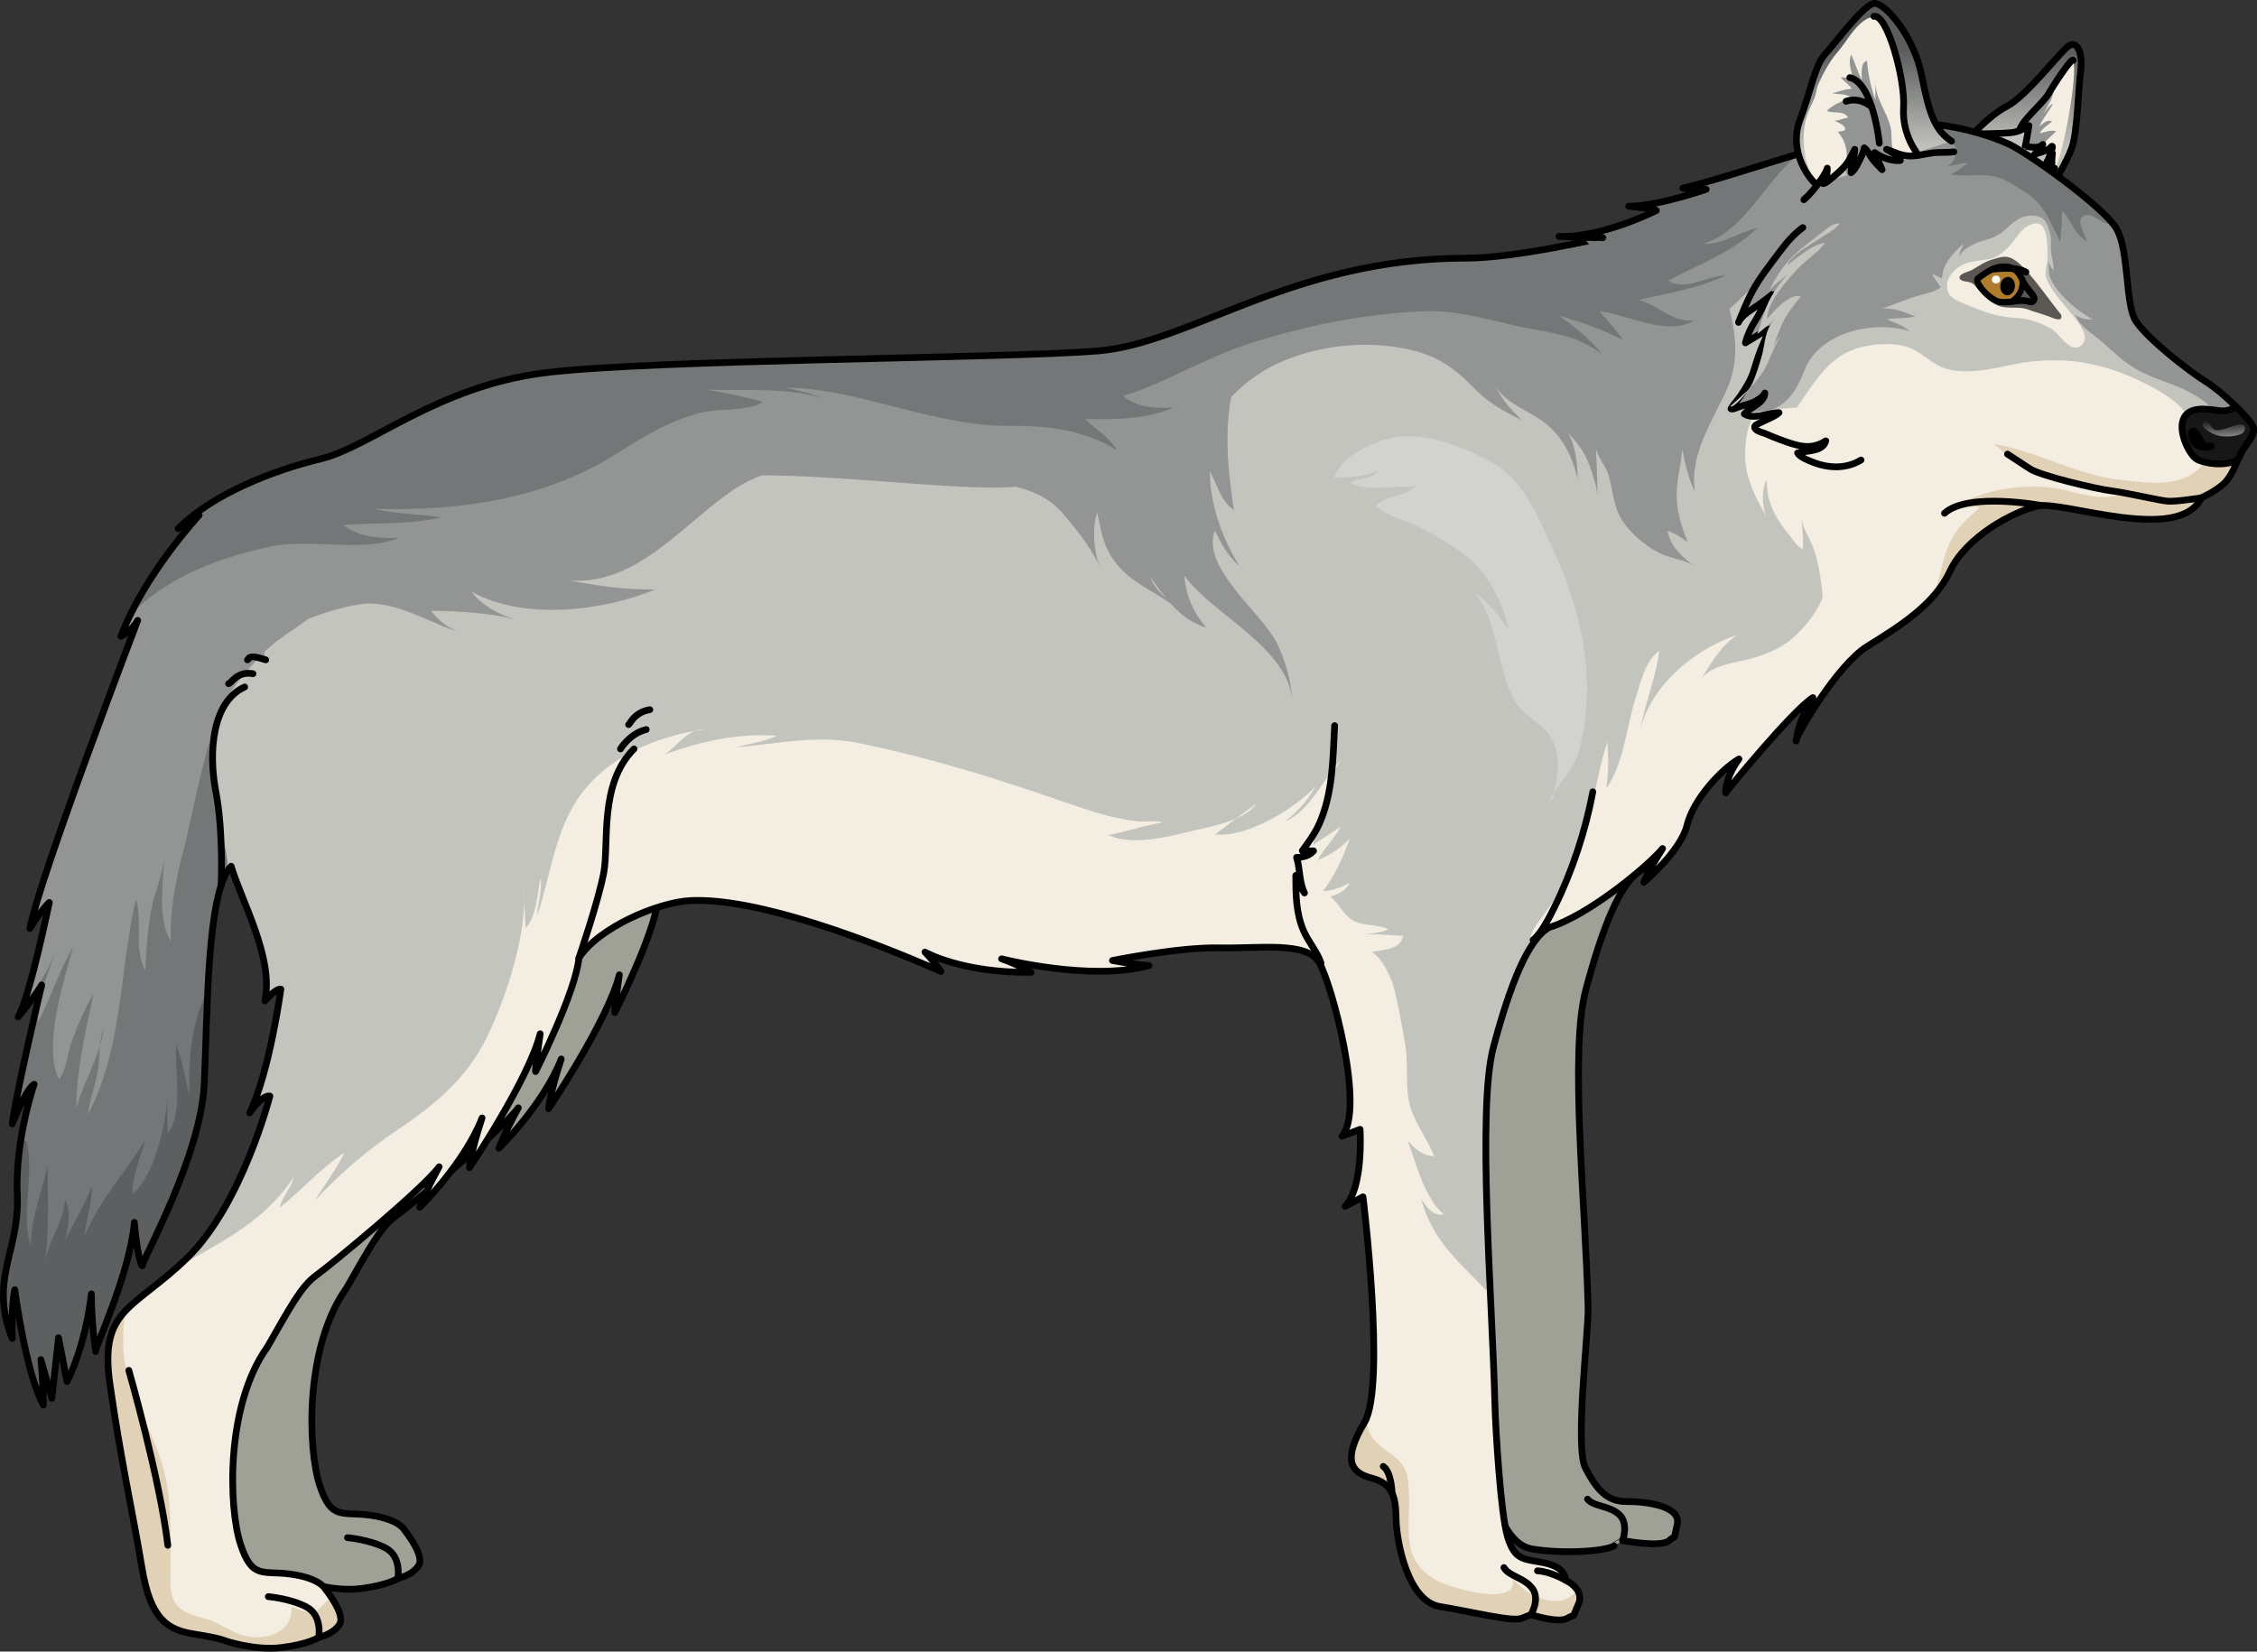 <?xml version="1.0" encoding="utf-8"?>
<!-- Generator: Adobe Illustrator 16.0.0, SVG Export Plug-In . SVG Version: 6.00 Build 0)  -->
<!DOCTYPE svg PUBLIC "-//W3C//DTD SVG 1.1//EN" "http://www.w3.org/Graphics/SVG/1.1/DTD/svg11.dtd">
<svg version="1.1" id="Layer_1" xmlns="http://www.w3.org/2000/svg" xmlns:xlink="http://www.w3.org/1999/xlink" x="0px" y="0px"
	 width="335.07px" height="245.21px" viewBox="0 0 335.07 245.21" enable-background="new 0 0 335.07 245.21" xml:space="preserve">
<rect x="0" y="0" width="335.07" height="245.21" fill="#333333" stroke="none"/>
<g>
	<g>
		<g>
			<path fill="#9FA197" d="M194.666,132.192c6,0.125,13-1,14.875,2.125s6.9,21.833,3.41,25.839c2.684-1.021,2.684-1.021,2.684-1.021
				s0.555,8.533-2.209,11.422c2.236-1.18,2.643-1.402,2.643-1.402s3.457,28.019,0.229,33.472c-3.229,5.452-2.17,7.434,0.998,8.265
				c3.166,0.832,3.635,2.689,3.691,6.126c0.055,3.286,1.719,12.179,6.49,12.96s10.872,0.327,12.145-0.465s1.272-0.792,1.272-0.792
				s5.717,1.084,6.887,0.016c1.168-1.068,0.541,0.438,1.211-2.372c0.672-2.811-4.689-3.45-7.574-3.433
				c-2.884,0.018-4.444-1.877-6.051-4.979c-1.607-3.103,0.484-20.322,0.398-23.793c-0.377-15.42-2.798-37.975-0.341-47.201
				c2.459-9.226,5.133-16.043,8.293-17.809c5.858-1.766,4.917-18.325,6.962-20.835"/>
			<path fill="none" stroke="#000000" stroke-linecap="round" stroke-linejoin="round" stroke-miterlimit="10" d="M194.666,132.192
				c6,0.125,13-1,14.875,2.125s6.9,21.833,3.41,25.839c2.684-1.021,2.684-1.021,2.684-1.021s0.555,8.533-2.209,11.422
				c2.236-1.18,2.643-1.402,2.643-1.402s3.457,28.019,0.229,33.472c-3.229,5.452-2.17,7.434,0.998,8.265
				c3.166,0.832,3.635,2.689,3.691,6.126c0.055,3.286,1.719,12.179,6.49,12.96s10.872,0.327,12.145-0.465s1.272-0.792,1.272-0.792
				s5.717,1.084,6.887,0.016c1.168-1.068,0.541,0.438,1.211-2.372c0.672-2.811-4.689-3.45-7.574-3.433
				c-2.884,0.018-4.444-1.877-6.051-4.979c-1.607-3.103,0.484-20.322,0.398-23.793c-0.377-15.42-2.798-37.975-0.341-47.201
				c2.459-9.226,5.133-16.043,8.293-17.809c5.858-1.766,4.917-18.325,6.962-20.835"/>
			<path fill="none" stroke="#000000" stroke-linecap="round" stroke-linejoin="round" stroke-miterlimit="10" d="M209.832,134.432
				c-0.527-1.621-1.896-3.174-2.594-4.813c-1.119-2.628-1.146-5.377-1.143-8.182"/>
			<path fill="none" stroke="#000000" stroke-linecap="round" stroke-linejoin="round" stroke-miterlimit="10" d="M241.33,131.016
				c1.221-1.001,2.396-3.306,3.193-4.922"/>
			<path fill="none" stroke="#000000" stroke-linecap="round" stroke-linejoin="round" stroke-miterlimit="10" d="M240.894,228.72
				c0,0,0.967-2.588-0.568-3.913s-3.68-1.089-4.646-2.23"/>
		</g>
		<g>
			<path fill="#9FA197" d="M46.07,119.854c1.5,5.125,6.375,13.625,5,20c1.75-2,2.375-1.75,2.375-1.75s-1.625,12.125-4.625,18.375
				c2-2.875,3-2.5,3-2.5s-4.125,16-12.125,23.875s-13.25,7.5-11.625,18.875s3.5,19.626,4.75,27.251s3.75,9.25,7.75,9.875
				s4.625,1,4.625,1s4.375,1.5,8.375,1s5.5-1.5,5.5-1.5s2.24-0.49,3.115-1.99s-2.15-5.219-2.15-5.219s-0.715-1.541-4.965-2.166
				s-5.875,0.875-7.625-4.5s-2.25-20.501,4-29.251c3.375-5.875,5-9,7.25-10.625s15.875-12.875,18.25-16.125
				c-2.125,3.875-2.875,6-2.875,6s6.625-6.5,9.25-13.25c-1.625,4.875-1.875,7.375-1.875,7.375s8.75-13,10.5-19.875
				c-1,6.875-0.625,5.5-0.625,5.5s5.875-11.625,6.375-16.75c2.875-4.5,11.685-8.273,16.56-8.523"/>
			<path fill="none" stroke="#000000" stroke-linecap="round" stroke-linejoin="round" stroke-miterlimit="10" d="M46.07,119.854
				c1.5,5.125,6.375,13.625,5,20c1.75-2,2.375-1.75,2.375-1.75s-1.625,12.125-4.625,18.375c2-2.875,3-2.5,3-2.5
				s-4.125,16-12.125,23.875s-13.25,7.5-11.625,18.875s3.5,19.626,4.75,27.251s3.75,9.25,7.75,9.875s4.625,1,4.625,1
				s4.375,1.5,8.375,1s5.5-1.5,5.5-1.5s2.24-0.49,3.115-1.99s-2.15-5.219-2.15-5.219s-0.715-1.541-4.965-2.166
				s-5.875,0.875-7.625-4.5s-2.25-20.501,4-29.251c3.375-5.875,5-9,7.25-10.625s15.875-12.875,18.25-16.125
				c-2.125,3.875-2.875,6-2.875,6s6.625-6.5,9.25-13.25c-1.625,4.875-1.875,7.375-1.875,7.375s8.75-13,10.5-19.875
				c-1,6.875-0.625,5.5-0.625,5.5s5.875-11.625,6.375-16.75c2.875-4.5,11.685-8.273,16.56-8.523"/>
			<path fill="none" stroke="#000000" stroke-linecap="round" stroke-linejoin="round" stroke-miterlimit="10" d="M97.695,133.479
				c0,0,2.889-8.389,3.692-12.678"/>
			<path fill="none" stroke="#000000" stroke-linecap="round" stroke-linejoin="round" stroke-miterlimit="10" d="M59.07,234.355
				c0,0,0.582-3.257-1.818-4.523s-5.667-1.533-5.667-1.533"/>
		</g>
		<g>
			<linearGradient id="SVGID_1_" gradientUnits="userSpaceOnUse" x1="300.656" y1="22.28" x2="300.656" y2="7.441">
				<stop  offset="0" style="stop-color:#C3C4BE"/>
				<stop  offset="1" style="stop-color:#5A5C5E"/>
			</linearGradient>
			<path fill="url(#SVGID_1_)" d="M292.339,20.532c0,0,2.789-3.304,5.619-4.762s7.633-7.763,9.049-8.878s2.232,1.2,1.889,3.603
				s-0.473,9.136-1.33,11.495s-2.701,4.976-2.488,5.447"/>
			<path fill="none" stroke="#000000" stroke-linecap="round" stroke-linejoin="round" stroke-miterlimit="10" d="M292.339,20.532
				c0,0,2.789-3.304,5.619-4.762s7.633-7.763,9.049-8.878s2.232,1.2,1.889,3.603s-0.473,9.136-1.33,11.495s-2.701,4.976-2.488,5.447
				"/>
			<path fill="#F3EDE2" d="M307.78,8.951c-0.176-0.47-2.832,3.516-3.689,5.018s-4.461,4.247-4.332,5.834s4.203,6.306,5.275,5.19
				S308.552,11.01,307.78,8.951z"/>
			<path fill="#939595" d="M305.245,19.464c-0.901-0.186-1.556,0.126-2.405,0.339c0.152-0.618,1.321-1.31,1.804-1.776
				c-0.714-0.379-1.338,0.327-1.846,0.718c0.443-1.224,1.477-2.189,1.975-3.391c-0.521,0.294-1.057,1.008-1.295,1.545
				c0.226-0.818,0.851-1.567,1.141-2.387c0.307-0.862,0.566-1.753,0.792-2.646c-0.534,0.806-1.03,1.597-1.319,2.104
				c-0.857,1.502-4.461,4.247-4.332,5.834c0.076,0.941,1.54,2.977,2.942,4.251c0.059-1.001,0.529-2.228,0.821-2.74
				C303.959,20.549,304.745,20.107,305.245,19.464z"/>
			<path fill="none" stroke="#000000" stroke-linecap="round" stroke-linejoin="round" stroke-miterlimit="10" d="M307.78,8.951
				c-0.176-0.47-2.832,3.516-3.689,5.018s-4.461,4.247-4.332,5.834s4.203,6.306,5.275,5.19"/>
			<path fill="#C3C4BE" d="M291.737,19.889c0.129,0,6.092-0.001,7.293-0.258c1.199-0.257,2.188-0.986,2.188-0.986
				s-0.51,3.13-0.563,3.05s1.891,0.596,2.621-0.262c-0.301,0.558-1.416,1.672-1.244,1.501s1.973-0.43,2.531-1.201
				c0.557-0.343-0.715,2.531-0.723,2.402s0.863-1.372,0.863-1.372s-0.441,3.259,0.588,4.675"/>
			<path fill="none" stroke="#000000" stroke-linecap="round" stroke-linejoin="round" stroke-miterlimit="10" d="M291.737,19.889
				c0.129,0,6.092-0.001,7.293-0.258c1.199-0.257,2.188-0.986,2.188-0.986s-0.51,3.13-0.563,3.05s1.891,0.596,2.621-0.262
				c-0.301,0.558-1.416,1.672-1.244,1.501s1.973-0.43,2.531-1.201c0.557-0.343-0.715,2.531-0.723,2.402s0.863-1.372,0.863-1.372
				s-0.441,3.259,0.588,4.675"/>
			<path fill="#C3C4BE" d="M326.827,73.899c0,0,2.434-1.097,3.59-2.374s1.582-2.921,2.313-4.32s2.313-2.739,1.705-3.956
				c-0.609-1.217-4.564-5.111-6.938-6.572c-2.375-1.461-8.719-6.362-10.443-9.063c-1.553-2.43-0.957-10.439-2.844-13.665
				s-13.084-11.197-15.945-12.536c-2.859-1.339-8.945-3.226-14.119-3.043c-5.172,0.183-28.232,8.276-34.318,9.554
				c2.252,0.426,3.469,0.183,3.469,0.183s-7.547,2.617-11.503,2.495c3.469,0.365,4.26,0.607,4.077,0.669s-7.912,4.017-14.424,3.834
				c4.564,0.183,6.512,0.183,6.512,0.183S225,38.329,217.635,38.329c-25.777,0-40.817,12.653-54.692,13.778s-66.25,1.25-82.125,3.25
				s-25.875,11-33.125,12.75s-16.125,5.25-21.25,10.375c3.125-2,3.125-2,3.125-2s-8.125,8.75-11.625,18
				c1.75-0.875,2.5-2.375,2.5-2.375s-14.625,38.25-16,45.75c1.75-2.875,2.875-3.875,2.875-3.875s-2.875,14-4.625,17
				c2.5-3,3.5-4.75,3.5-4.75s-3.75,15.75-4.375,20.625c2.25-5.625,3.25-5.875,3.25-5.875s-2.875,8.25-2.5,16.5
				s-4.25,12.5-0.75,21.25c-0.125-5.75,0.375-7.25,0.375-7.25s1.625,12.375,4.25,17.125c-0.125-4.875-0.375-6.75-0.375-6.75
				l1.625,5.75l1-9l1.25,6.5c0,0,2.625-4.75,3.625-13c0,4.875,0.75,9,0.625,8.5s5.125-11.625,5.75-19.125c0.5,5.75,1.25,7,1.25,6.25
				s8.625-16.125,9.125-26.75s0.375-28.75,4-32.375c1.5,5.125,6.375,13.625,5,20c1.75-2,2.375-1.75,2.375-1.75
				s-1.625,12.125-4.625,18.375c2-2.875,3-2.5,3-2.5s-4.125,16-12.125,23.875s-13.25,7.5-11.625,18.875s3.5,19.626,4.75,27.251
				s3.75,9.25,7.75,9.875s4.625,1,4.625,1s4.375,1.5,8.375,1s5.5-1.5,5.5-1.5s2.24-0.49,3.115-1.99s-2.15-5.219-2.15-5.219
				s-0.715-1.541-4.965-2.166s-5.875,0.875-7.625-4.5s-2.25-20.501,4-29.251c3.375-5.875,5-9,7.25-10.625
				s15.875-12.875,18.25-16.125c-2.125,3.875-2.875,6-2.875,6s6.625-6.5,9.25-13.25c-1.625,4.875-1.875,7.375-1.875,7.375
				s8.75-13,10.5-19.875c-1,6.875-0.625,5.5-0.625,5.5s5.875-11.625,6.375-16.75c2.875-4.5,11.685-8.273,16.56-8.523
				c10.004-0.468,26.94,6.023,37.19,10.523c-1.25-1.75-2.375-2.875-2.375-2.875s5.5,3.125,15.75,3c-2.125-1.25-4.375-2-4.375-2
				s13.25,3.375,21.875,1c-2.875-0.25-5.416-0.75-5.416-0.75s9.791-2,15.791-1.875s13-1,14.875,2.125s6.899,21.833,3.41,25.839
				c2.684-1.021,2.684-1.021,2.684-1.021s0.555,8.533-2.21,11.422c2.236-1.18,2.644-1.402,2.644-1.402s3.456,28.019,0.229,33.472
				c-3.229,5.452-2.171,7.434,0.997,8.265c3.167,0.832,3.635,2.689,3.691,6.126c0.056,3.286,1.72,12.179,6.491,12.96
				s10.751,2.301,12.146,1.751s1.395-0.55,1.395-0.55s4.085,1.367,5.427,0.527s0.453,0.528,1.619-2.115
				c0.609-1.378-0.281-2.697-1.887-3.499c-0.168-1.91-2.32-2.447-3.679-2.688c-2.84-0.503-3.955-0.473-4.976-3.813
				c-1.021-3.342-1.784-16.149-1.869-19.62c-0.377-15.42-2.687-43.785-0.229-53.012c2.458-9.226,5.132-16.043,8.293-17.809
				c5.856-1.766,14.782-9.204,16.827-11.714c-2.51,3.998-2.789,5.021-2.789,5.021s5.485-4.648,6.415-8.46s5.02-8.275,7.717-9.855
				c-2.139,2.883-2.045,5.299-1.953,5.021c0.094-0.278,9.949-12.271,12.924-14.131c-2.789,4.556-2.326,6.787-2.512,6.415
				s5.951-11.157,10.6-14.039s9.947-6.137,12.271-11.156s9.297-8.831,13.016-9.668S323.507,80.813,326.827,73.899z"/>
			<path fill="#939595" d="M181.243,62.301c-0.811-1.655,3.137-4.954,4.326-5.862c2.639-2.014,5.461-3.245,8.646-4.114
				c4.946-1.35,10.173-1.519,15.19-0.388c3.883,0.875,6.527,2.697,9.242,5.512c2.236,2.316,4.431,3.544,7.292,4.932
				c-1.7-1.621-2.93-3.008-3.954-5.104c1.252,2.264,4.225,3.446,6.341,4.79c3.31,2.104,5.021,5.322,5.889,9.035
				c-0.02-2.241-0.302-4.881-1.43-6.881c1.42,1.648,2.431,2.772,3.192,4.91c0.514,1.443,1.056,3.06,1.177,4.38
				c0-2.453-0.123-4.868-0.235-7.289c0.039,1.465,1.341,2.729,1.798,4.075c0.676,1.992,0.698,4.093,1.61,6.041
				c1.129,2.411,3.837,4.712,6.215,5.862c1.551,0.749,3.499,0.893,4.934,1.774c-1.725-1.197-3.601-2.985-3.895-5.185
				c0.949,0.322,2.24,1.104,2.979,1.749c-0.876-2.279-1.556-4.212-1.639-6.734c-0.081-2.479,0.664-4.734,0.824-7.123
				c0.439,2.26,0.896,4.275,1.896,6.395c-0.902-5.492,2.561-10.485,4.726-15.271c1.762-3.895,1.454-7.917,0.356-11.956
				c-0.317-1.165-0.537-2.714-1.461-3.466c-1.121-0.912-3.371-1.123-4.719-1.478c-2.55-0.671-5.197-0.98-7.834-0.975
				c-4.588,0.012-9.012,1.367-13.58,1.419c-4.979,0.056-9.949-0.354-14.93-0.354c-3.801,0-7.125,0.25-10.688,1.652
				c-3.233,1.273-6.618,2.199-9.827,3.521c-2.812,1.158-5.698,2.335-8.432,3.654c-3.21,1.55-7.04,1.921-6.718,6.474"/>
			<path fill="#939595" d="M39.348,97.496c-1.508-3.832,12.091-7.958,15.528-7.905c4.835,0.075,9.119,3.039,13.56,4.313
				c-1.827-0.523-3.395-1.813-4.442-3.213c3.972,0.005,8.889,0.336,12.731,1.32c-2.49-0.641-5.325-2.202-6.751-4.182
				c7.772,4.347,19.489,2.918,27.342-0.319c-4.713,0.077-8.539-0.54-13.025-1.365c10.272,1.056,17.599-8.925,24.962-13.657
				c6.807-4.374,13.441-3.006,20.819-4.948c0.715-6.903-51.611-3.388-58.831-1.685C61.054,68.258,49.46,71.869,40.525,77.12
				c-3.179,1.869-7.036,4.162-9.279,7.038c-3.327,4.265-2.499,6.791,1.119,10.244"/>
			<path fill="#939595" d="M186.005,50.83c-0.232,0.061-0.476-0.025-0.719,0.038c-3.805,8.595-3.492,15.732-2.109,24.85
				c-1.891-1.204-2.529-3.845-3.539-5.766c-0.08,4.792,1.842,10.051,4.364,14.083c-1.741-1.474-2.627-3.265-3.664-5.251
				c-2.065,5.546,7.091,12.272,9.243,16.729c1.293,2.677,2.127,5.708,2.275,8.627c-0.53-8.035-11.879-12.886-16.029-18.665
				c0.212,2.957,1.362,5.493,3.251,7.71c-3.942-1.193-6.009-4.39-8.29-7.464c0.561,1.714,2.282,2.957,3.453,4.23
				c-3.303-2.511-6.949-3.597-9.28-7.364c-1.334-2.155-1.575-4.249-2.078-6.511c-0.787,2.318-0.5,6.014,0.461,8.224
				c-1.178-2.711-3.401-5.51-5.29-7.773c-2.903-3.479-6.119-3.987-10.396-5.062c-3.226-0.811-8.443-2.296-8.326-6.458
				c0.152-5.403,8.959-6.924,12.856-7.746c9.571-2.018,18.933-1.761,28.478-4.398"/>
			<g>
				<path fill="#F3EDE2" d="M266.716,109.657c-0.075,0.18-0.11,0.296-0.094,0.328C266.676,110.093,266.677,109.977,266.716,109.657z
					"/>
				<path fill="#F3EDE2" d="M277.493,90.026c-0.647-3.196-3.559-4.734-4.527-7.678c-1.284,1.215-1.548,4.195-2.195,5.933
					c-0.884,2.37-2.309,4.235-4.084,5.955c-1.935,1.873-4.245,2.872-6.83,3.565c-2.42,0.649-5.725,0.903-7.274,2.998
					c1.367-2.25,2.938-4.997,5.357-6.553c-6.36,2.148-12.672,7.328-14.428,14.01c0.734-3.828,2.335-7.813,2.839-11.604
					c-2.085,1.298-2.835,4.876-3.538,7.038c-1.364,4.194-1.727,9.761-4.37,13.36c0.392-2.204,0.346-4.672,0.188-6.916
					c-1.723,5.33-2.274,11.115-4.402,16.51c-0.985,2.498-2.316,4.994-3.694,7.253c-0.863,1.416-3.195,4.014-3.302,5.234l0.335,1.004
					c0.777-1.138,1.585-1.977,2.427-2.447c5.856-1.766,14.782-9.204,16.827-11.714c-2.51,3.998-2.789,5.021-2.789,5.021
					s5.485-4.648,6.415-8.46s5.02-8.275,7.717-9.855c-2.139,2.883-2.045,5.299-1.953,5.021c0.094-0.278,9.949-12.271,12.924-14.131
					c-1.985,3.242-2.321,5.3-2.418,6.087c0.784-1.871,6.264-11.081,10.506-13.711c0.167-0.104,0.337-0.209,0.505-0.313
					C277.897,93.714,277.854,91.813,277.493,90.026z"/>
			</g>
			<g>
				<path fill="#F3EDE2" d="M77.759,131.703c0.002,0.69,0.027,1.372,0.058,2.053C77.827,133.052,77.815,132.361,77.759,131.703z"/>
				<path fill="#F3EDE2" d="M103.139,108.54c0.471-0.08,0.944-0.169,1.41-0.227C104.059,108.267,103.59,108.36,103.139,108.54z"/>
				<path fill="#F3EDE2" d="M186.474,119.348c-0.961,0.696-1.979,1.443-2.99,2.197C184.73,121.001,185.813,120.298,186.474,119.348z
					"/>
				<path fill="#F3EDE2" d="M213.753,238.517c4.771,0.781,10.751,2.301,12.146,1.751s1.395-0.55,1.395-0.55s4.085,1.367,5.427,0.527
					s0.453,0.528,1.619-2.115c0.609-1.378-0.281-2.697-1.887-3.499c-0.168-1.91-2.32-2.447-3.679-2.688
					c-2.84-0.503-3.955-0.473-4.976-3.813c-1.021-3.342-1.784-16.149-1.869-19.62c-0.111-4.565-0.393-10.268-0.669-16.27
					c-4.069-4.419-8.665-7.765-10.278-14.346c0.632,1.196,1.728,2.744,3.406,2.414c-2.834-2.218-4.253-7.73-5.393-10.999
					c0.805,1.117,2.386,2.374,3.918,2.364c-0.99-2.586-2.789-4.719-3.566-7.445c-0.759-2.668-0.271-5.782-0.654-8.586
					c-0.361-2.641-0.957-5.304-1.48-7.936c-0.422-2.119-1.863-5.409-3.567-6.373c1.487-0.307,4.423-0.309,4.626-2.389
					c-2.072-0.125-4.203-0.317-6.286-0.253c1.338-0.055,2.864-0.115,4.099-0.715c-1.455-0.827-3.711-0.44-5.219-1.31
					c-1.436-0.828-2.092-2.545-3.333-3.54c1.074-0.355,2.405-0.93,2.811-2.059c-1.072,0.635-2.654,1.25-3.911,1.206
					c1.934-2.628,2.791-4.607,3.967-7.814c-1.279,1.438-2.971,2.523-4.803,3.256c1.005-1.754,2.469-3.242,3.492-5.017
					c-1.387,0.949-2.744,1.823-4.137,2.712c0.396-2.043,1.431-4.298,1.903-6.532c0.443-2.097,0.976-4.369,2.271-6.137
					c-2.605,2.694-4.517,7.586-8.358,9.24c1.681-1.31,3.564-3.353,4.518-5.227c-3.063,3.361-10.195,7.617-14.922,7.143
					c0.988-0.758,2.053-1.56,3.121-2.354c-2.076,0.905-4.607,1.369-6.399,1.798c-3.814,0.913-8.906,2.275-12.578,0.65
					c2.698-0.447,5.427-1.521,8.12-1.859c-1.053-0.368-2.689-0.076-3.946-0.217c-2.645-0.296-5.467-1.077-7.983-1.932
					c-5.888-1.998-11.583-3.992-17.562-5.728c-5.208-1.512-10.509-2.896-15.833-3.963c-6.084-1.22-11.98,0.161-17.999,0.664
					c1.904-0.536,4.294-0.863,6.037-1.722c-5.679-0.41-11.318,0.824-16.566,2.734c1.302-0.908,2.714-2.775,4.367-3.432
					c-5.649,0.955-11.554,3.475-15.485,7.693c-5.254,5.638-5.589,12.863-7.925,19.754c0.106-1.824,0.831-4.004,0.498-5.658
					c-0.413,2.188-0.618,5.874-2.204,7.47c-0.05-1.355-0.145-2.693-0.207-4.043c-0.094,6.572-2.924,14.872-5.557,20.292
					c-2.901,5.97-7.769,10.04-13.168,13.658c-4.644,3.111-8.538,6.437-12.361,10.555c1.434-2.353,3.223-4.672,4.41-7.13
					c-3.53,2.321-6.334,5.582-9.638,8.171c0.332-1.497,1.756-2.996,2.151-4.648c-4.319,6.762-11.023,9.806-17.5,13.625
					c-6.974,6.211-11.337,6.702-9.836,17.204c1.625,11.375,3.5,19.626,4.75,27.251s3.75,9.25,7.75,9.875s4.625,1,4.625,1
					s4.375,1.5,8.375,1s5.5-1.5,5.5-1.5s2.24-0.49,3.115-1.99s-2.15-5.219-2.15-5.219s-0.715-1.541-4.965-2.166
					s-5.875,0.875-7.625-4.5s-2.25-20.501,4-29.251c3.375-5.875,5-9,7.25-10.625s15.875-12.875,18.25-16.125
					c-2.125,3.875-2.875,6-2.875,6s6.625-6.5,9.25-13.25c-1.625,4.875-1.875,7.375-1.875,7.375s8.75-13,10.5-19.875
					c-1,6.875-0.625,5.5-0.625,5.5s5.875-11.625,6.375-16.75c2.875-4.5,11.685-8.273,16.56-8.523
					c10.004-0.468,26.94,6.023,37.19,10.523c-1.25-1.75-2.375-2.875-2.375-2.875s5.5,3.125,15.75,3c-2.125-1.25-4.375-2-4.375-2
					s13.25,3.375,21.875,1c-2.875-0.25-5.416-0.75-5.416-0.75s9.791-2,15.791-1.875s13-1,14.875,2.125s6.899,21.833,3.41,25.839
					c2.684-1.021,2.684-1.021,2.684-1.021s0.555,8.533-2.21,11.422c2.236-1.18,2.644-1.402,2.644-1.402s3.456,28.019,0.229,33.472
					c-3.229,5.452-2.171,7.434,0.997,8.265c3.167,0.832,3.635,2.689,3.691,6.126C207.317,228.843,208.981,237.735,213.753,238.517z"
					/>
				<g>
					<path fill="#E1D2B7" d="M232.72,240.245c1.342-0.84,0.453,0.528,1.619-2.115c0.271-0.615,0.232-1.216-0.023-1.767
						c-0.726,0.133-1.109,0.813-2.028,1.147c-0.915,0.333-2.036,0.203-2.912-0.005c-1.685-0.398-3.739-1.784-4.819-3.198
						c1.053,4.605-9.486,1.286-11.128,0.416c-6.571-3.484-3.357-9.51-4.507-15.528c-0.641-3.354-4.278-3.588-5.622-6.557
						c-0.3-0.664-0.395-1.423-0.39-2.199c-0.104,0.27-0.213,0.52-0.336,0.727c-3.229,5.452-2.171,7.434,0.997,8.265
						c3.167,0.832,3.635,2.689,3.691,6.126c0.056,3.286,1.72,12.179,6.491,12.96s10.751,2.301,12.146,1.751s1.395-0.55,1.395-0.55
						S231.378,241.085,232.72,240.245z"/>
					<path fill="#E1D2B7" d="M204.156,200.289l-0.208,0.243c0.001,0.359-0.001,0.714-0.004,1.064
						C204.006,201.157,204.066,200.718,204.156,200.289z"/>
				</g>
				<path fill="#E1D2B7" d="M48.66,237.649c-0.954,0.676-1.042,1.541-2.435,1.658c-1.059,0.09-1.989-0.419-2.942-0.798
					c0.25,3.916-3.83,5.148-7.079,4.333c-1.551-0.389-3.043-1.461-4.513-2.093c-1.336-0.574-2.842-0.745-4.104-1.407
					c-2.777-1.456-2.25-4.09-2.251-6.839c-0.001-4.771,0.191-10.123-1.158-14.76c-1.21-4.159-3.372-8.06-4.735-12.17
					c-0.7-2.111-1.165-3.79-1.165-6.038c0-1.256-0.019-3.502,0.527-5.106c-2.311,2.38-3.336,5.117-2.488,11.053
					c1.625,11.375,3.5,19.626,4.75,27.251s3.75,9.25,7.75,9.875s4.625,1,4.625,1s4.375,1.5,8.375,1s5.5-1.5,5.5-1.5
					s2.24-0.49,3.115-1.99c0.515-0.882-0.319-2.527-1.093-3.736C49.112,237.419,48.884,237.49,48.66,237.649z"/>
			</g>
			<path fill="#F3EDE2" d="M296.287,69.532c-3.344-4.035-9.882-8.323-15.057-9.291c-1.345-0.251-2.845-0.065-4.111-0.512
				l-15.284,1.141c-2.539,0.217-2.905,5.635-2.737,7.534c0.267,3.019,1.605,5.633,3.082,8.181c-0.631-1.691-0.659-4.129,0.123-5.373
				c-0.096,2.053,0.516,4.027,1.557,5.781c0.516,0.87,1.124,1.683,1.773,2.458c0.349,0.415,1.486,2.079,2.014,2.03
				c0.119-1.529-0.137-3.15-0.167-4.688c0.031,1.571,1.254,3.161,1.753,4.633c0.793,2.341,1.181,4.805,1.361,7.264
				c0.178,2.417,0.219,4.551-0.372,6.921c-0.028,0.113-0.059,0.226-0.089,0.338c1.276-2.288,2.53-4.553,2.652-7.179
				c0.403,3.881,0.122,6.872-1.369,10.437c-0.654,1.565-1.271,3.342-1.613,5.16c2.131-3.219,4.979-6.907,7.419-8.42
				c4.648-2.882,9.947-6.137,12.271-11.156c1.945-4.202,7.144-7.55,10.968-9.022C299.115,73.346,297.598,71.114,296.287,69.532z"/>
			<path fill="#939595" d="M13.589,193.507c0.007,0.253,0.016,0.503,0.026,0.748c0.004,0.106,0.009,0.214,0.014,0.318
				c0.014,0.295,0.03,0.584,0.047,0.865c0.002,0.035,0.004,0.072,0.006,0.107c0.021,0.316,0.043,0.621,0.066,0.917
				c0.007,0.089,0.015,0.175,0.022,0.262c0.018,0.215,0.036,0.424,0.055,0.625c0.007,0.079,0.015,0.159,0.022,0.236
				c0.024,0.251,0.049,0.494,0.075,0.736c0.028,0.258,0.055,0.497,0.082,0.718c0.001,0.011,0.003,0.021,0.004,0.03
				c0.026,0.215,0.05,0.412,0.073,0.587c0.387-0.712,0.792-1.413,1.227-2.099c0.094-0.239,0.192-0.49,0.294-0.751
				c0.008-0.02,0.016-0.04,0.023-0.061c0.089-0.229,0.182-0.469,0.276-0.713c0.018-0.045,0.035-0.09,0.052-0.136
				c0.206-0.536,0.42-1.104,0.639-1.696c0.024-0.065,0.049-0.133,0.073-0.199c0.089-0.243,0.179-0.49,0.269-0.741
				c0.022-0.062,0.044-0.122,0.066-0.184c0.109-0.305,0.218-0.614,0.327-0.929c0.016-0.047,0.032-0.095,0.048-0.142
				c0.092-0.268,0.184-0.537,0.274-0.81c0.028-0.082,0.055-0.166,0.083-0.249c0.094-0.286,0.188-0.573,0.28-0.863
				c0.012-0.038,0.024-0.075,0.036-0.113c0.103-0.323,0.203-0.648,0.301-0.975c0.024-0.08,0.047-0.159,0.071-0.239
				c0.077-0.26,0.152-0.521,0.226-0.781c0.023-0.083,0.047-0.166,0.07-0.249c0.091-0.329,0.181-0.658,0.265-0.986
				c0.008-0.032,0.016-0.064,0.024-0.097c0.075-0.294,0.147-0.588,0.215-0.881c0.021-0.09,0.042-0.179,0.062-0.268
				c0.061-0.266,0.118-0.529,0.172-0.792c0.013-0.063,0.027-0.128,0.04-0.191c0.063-0.316,0.122-0.63,0.175-0.939
				c0.012-0.073,0.023-0.144,0.035-0.216c0.04-0.245,0.076-0.487,0.109-0.728c0.011-0.085,0.023-0.171,0.034-0.256
				c0.038-0.302,0.071-0.601,0.096-0.893c0.5,5.75,1.25,7,1.25,6.25s8.625-16.125,9.125-26.75c0.016-0.328,0.03-0.663,0.044-1.005
				c0.003-0.067,0.006-0.138,0.008-0.205c0.011-0.272,0.022-0.547,0.033-0.827c0.004-0.107,0.008-0.218,0.012-0.325
				c0.01-0.258,0.019-0.515,0.029-0.777c0.001-0.051,0.003-0.103,0.005-0.152c0.358-10.129,0.574-24.147,3.356-28.426
				c-0.018-0.854-0.078-1.712-0.24-2.579c-0.731-3.901-1.53-7.658-1.728-11.702c-0.191-3.901-0.241-7.811,1.712-11.132
				c1.404-2.388,3.543-4.794,5.487-6.842c2.599-2.736,6.537-4.357,8.818-7.144c-1.325-1.408-4.857-1.104-6.753-1.114
				c4.75-1.693,10.017-3.618,14.629-5.528c-2.259-0.549-4.668-0.392-7.037-0.536c2.696-3.3,11.069-4.197,15.172-5.094
				c5.948-1.3,11.924-2.807,17.982-3.504c7.484-0.862,17.028-2.57,24.401-0.472c-3.918-1.826-8.957-1.22-13.188-1.147
				c15.923-3.653,32.949-1.09,49.025-0.237c6.674,0.354,12.118,0.381,18.468-2.277c6.615-2.77,12.696-5.419,17.679-10.594
				c-3.328,1.387-6.723,2.89-10.17,3.66c2.834-2.99,7.715-4.598,11.271-6.628c2.936-1.677,5.857-3.849,8.976-5.138
				c5.667-2.345,12.747-2.712,18.774-2.775c10.611-0.111,19.742,2.183,29.969,3.724c6.564,0.989,12.779-0.9,17.98-4.923
				c2.078-1.607,3.854-3.38,5.655-5.194c-0.957,1.301-1.669,3.254-2.088,4.442c1.633-0.584,2.822-2.351,4.596-2.58
				c-1.811,1.059-3.057,4.337-3.467,6.216c1.072-0.476,1.893-1.235,3.064-1.438c-1.252,1.704-1.638,4.073-2.085,6.068
				c-0.487,2.183-1.486,4.075-3.114,5.606c1.042,0.198,3.848-0.989,4.38-1.931c-0.604,1.022-1.526,2.392-2.724,2.709
				c2.224-0.017,4.13-0.011,5.833-1.598c1.503-1.399,2.155-3.013,2.879-4.773c2.282-5.546,10.29-7.318,15.581-5.62
				c-1.025-0.902-2.29-1.243-3.417-1.796c1.282-0.217,3.043-0.054,4.203-0.432c-1.523-0.569-3.281-1.31-4.96-1.153
				c1.938-0.59,3.717-1.462,5.692-1.978c1.058-0.276,2.187-0.509,3.044-1.144c-0.354-0.73-0.945-1.253-1.256-1.987
				c0.546,0.08,0.958,0.519,1.448,0.618c0.064-0.861,0.262-1.605,0.733-2.352c0.65-1.03,1.487-1.916,2.394-2.719
				c-0.023,0.354-0.297,0.741-0.396,1.101c-0.078,0.288-0.136,0.581-0.159,0.875c0.236-0.971,1.525-1.691,2.35-2.057
				c1.164-0.516,2.535-0.681,3.603-1.402c1.255-0.849,2.329-2.334,3.871-2.639c0.815-0.161,1.696-0.182,2.438,0.25
				c0.704,0.409,0.956,1.339,1.162,2.075c0.176,0.628,0.229,1.222,0.179,1.86c-0.104,1.324,0.463,2.577,0.414,3.896
				c-0.088-0.196-0.283-0.363-0.407-0.548c-0.157-0.234-0.253-0.521-0.356-0.774c0.006,0.607-0.007,1.22,0.096,1.82
				c0.105,0.618,0.385,1.091,0.714,1.607c0.758,1.187,1.766,2.181,2.823,3.101c0.928,0.807,1.898,1.396,2.917,2.053
				c-0.962-0.013-1.784-0.188-2.59-0.709c0.679,1.723,2.524,2.767,3.869,3.914c1.71,1.459,3.197,2.995,5.17,4.135
				c2.397,1.386,5.129,2.01,7.591,3.244c0.99,0.496,1.925,1.064,2.774,1.75c0.882,0.711,1.323,1.44,2.467,1.635
				c0.965,0.164,2.015,0.148,3.019-0.019c-1.527-1.636-3.865-3.748-5.477-4.74c-2.375-1.461-8.719-6.362-10.443-9.063
				c-1.553-2.43-0.957-10.439-2.844-13.665s-13.084-11.197-15.945-12.536c-0.385-0.18-0.831-0.37-1.322-0.563
				c-2.993-1.005-6.009-1.925-9.122-2.304c-0.168-0.021-0.337-0.039-0.505-0.057c-0.421-0.043-0.844-0.077-1.27-0.099
				c-0.147-0.007-0.293-0.01-0.439-0.015c-0.485-0.015-0.971-0.023-1.461-0.006c-5.172,0.183-28.232,8.276-34.318,9.554
				c2.252,0.426,3.469,0.183,3.469,0.183s-7.547,2.617-11.503,2.495c3.469,0.365,4.26,0.607,4.077,0.669s-7.912,4.017-14.424,3.834
				c4.564,0.183,6.512,0.183,6.512,0.183S225,38.329,217.635,38.329c-25.777,0-40.817,12.653-54.692,13.778s-66.25,1.25-82.125,3.25
				s-25.875,11-33.125,12.75s-16.125,5.25-21.25,10.375c3.125-2,3.125-2,3.125-2s-8.125,8.75-11.625,18
				c1.75-0.875,2.5-2.375,2.5-2.375s-14.625,38.25-16,45.75c1.75-2.875,2.875-3.875,2.875-3.875s-2.875,14-4.625,17
				c2.5-3,3.5-4.75,3.5-4.75s-3.75,15.75-4.375,20.625c2.25-5.625,3.25-5.875,3.25-5.875s-2.875,8.25-2.5,16.5
				s-4.25,12.5-0.75,21.25c-0.125-5.75,0.375-7.25,0.375-7.25s1.625,12.375,4.25,17.125c-0.125-4.875-0.375-6.75-0.375-6.75
				l1.625,5.75l1-9l1.25,6.5c0,0,2.625-4.75,3.625-13c0,0.364,0.005,0.723,0.013,1.077
				C13.583,193.293,13.586,193.399,13.589,193.507z"/>
			<path fill="#747777" d="M313.189,33.199c0.42-0.066-3.001-3.372-3.282-3.607c-2.835-2.374-5.838-4.581-8.943-6.591
				c-0.871-0.563-1.756-1.146-2.699-1.588c-0.385-0.18-0.831-0.37-1.322-0.563c-2.993-1.005-6.009-1.925-9.122-2.304
				c-0.168-0.021-0.337-0.039-0.505-0.057c-0.217-0.022-0.436-0.034-0.654-0.051l0.766,1.225c0.021-0.441,1.332,0.698,1.666,0.973
				c0.807,0.663,1.277,0.784,1.296,1.841c0.015,0.878-0.458,1.834-1.281,2.188c1.019-0.045,2.011-0.481,3.078-0.464
				c-0.817,0.561-1.707,1.339-2.626,1.699c2.025,0.354,4.096-0.079,6.125,0.218c1.85,0.271,3.398,1.425,4.952,2.396
				c1.732,1.082,2.776,2.401,3.664,4.25c0.513,1.068,1.096,2.11,1.577,3.19c-0.014-1.005,0.225-2.013,0.224-3.031
				c-0.001-0.526-0.02-1.063,0.009-1.586c0.812,0.65,1.396,2.061,2.029,2.927c0.461,0.63,1.034,1.198,1.701,1.604
				c-0.243-0.895-1.662-3.021-0.621-3.755C310.452,31.246,312.022,33.383,313.189,33.199z"/>
			<path fill="#747777" d="M267.292,22.748c-7.16,2.202-14.427,4.538-17.465,5.176c2.252,0.426,3.469,0.183,3.469,0.183
				s-7.547,2.617-11.503,2.495c3.469,0.365,4.26,0.607,4.077,0.669s-7.912,4.017-14.424,3.834c4.564,0.183,6.512,0.183,6.512,0.183
				S225,38.329,217.635,38.329c-25.777,0-40.817,12.653-54.692,13.778s-66.25,1.25-82.125,3.25s-25.875,11-33.125,12.75
				s-16.125,5.25-21.25,10.375c3.125-2,3.125-2,3.125-2s-6.349,6.845-10.24,14.825c1.611-1.66,3.489-3.067,4.622-3.827
				c4.824-3.233,10.685-5.178,16.354-6.359c5.729-1.193,13.686,0.927,18.892-1.251c-3.248,0.028-5.732-0.072-8.228-1.907
				c4.876-0.411,9.706-0.015,14.534-1.157c-3.275-0.513-6.692-0.448-9.941-1.269c12.266,0.339,25.082-1.254,36.086-8.248
				c3.928-2.496,8.098-5.008,12.635-6.077c2.562-0.604,7.059-0.11,8.999-1.583c-2.733-0.676-5.698-1.392-8.614-1.779
				c5.943,0.202,12.355-0.389,17.61,1.323c-1.747-0.761-3.82-1.222-5.707-1.626c11.05,0.114,21.717,5.688,33.134,5.675
				c5.969-0.007,11.079,0.516,16.143,3.633c-1.162-1.952-3.18-3.108-4.772-4.648c4.796,0.071,8.683,0.116,13.138-1.667
				c-2.976,0.049-5.119,0.056-7.463-1.744c6.542-2.066,12.219-5.717,18.809-7.815c8.506-2.71,16.904-4.374,25.813-4.775
				c5.625-0.253,10.951,1.757,16.261,2.683c3.815,0.665,6.953,1.221,10.215,3.717c-1.521-1.995-4.314-4.341-6.43-5.739
				c3.253,0.885,6.618,2.133,9.506,3.575c-0.969-1.409-2.269-2.913-3.514-4.24c4.002,0.405,10.299,3.886,14.104,1.338
				c-3.25,0.43-5.356-2.294-8.271-3.001c3.806-0.904,8.755-1.623,12.97-3.663c-2.787,0.044-6.02,2.44-8.563,0.782
				c4.551-2.403,9.538-4.196,13.204-7.79c-2.783,0.658-5.114,2.452-8.121,2.363C259.143,34.397,262.091,26.524,267.292,22.748z"/>
			<g>
				<g>
					<path fill="#747777" d="M14.822,155.306c0.24-0.81,0.438-1.625,0.536-2.455C15.037,153.621,14.899,154.455,14.822,155.306z"/>
					<path fill="#747777" d="M33.707,127.74c-0.036-0.351-0.076-0.701-0.142-1.055c-0.586-3.128-1.201-6.171-1.529-9.336
						c-0.651-2.463-1.178-4.939-0.912-7.306c-1.596,5.388-2.554,10.991-3.955,16.445c-1.055,4.106-2.035,8.947-1.791,13.2
						c-2.147-3.146-1.041-9.174-1.014-12.835c-0.041,2.769-1.463,5.651-1.945,8.388c-0.506,2.871-0.708,5.892-0.865,8.776
						c-1.769-3.119-0.326-7.414-1.39-10.515c-2.496,10.931-1.864,21.775-7.09,31.984c0.194-2.323,1.228-4.548,1.52-6.901
						c0.131-1.059,0.128-2.184,0.228-3.281c-0.919,3.105-2.644,6.094-3.488,9.181c0.047-5.986,1.356-11.119,2.539-16.912
						c-1.373,2.281-2.392,4.748-3.296,7.268c-0.592,1.647-0.703,4.013-1.802,5.363c-2.521-4.772,0.767-14.681,2.088-19.623
						c-2.118,3.535-3.345,7.708-5.23,11.204c-0.486-3.475,1.973-7.801,2.714-11.203c-0.68,3.012-2.641,5.69-4.769,8.289
						c-0.313,0.907-0.612,1.643-0.885,2.11c2.5-3,3.5-4.75,3.5-4.75s-3.75,15.75-4.375,20.625c2.25-5.625,3.25-5.875,3.25-5.875
						s-2.875,8.25-2.5,16.5s-4.25,12.5-0.75,21.25c-0.125-5.75,0.375-7.25,0.375-7.25s1.625,12.375,4.25,17.125
						c-0.125-4.875-0.375-6.75-0.375-6.75l1.625,5.75l1-9l1.25,6.5c0,0,2.625-4.75,3.625-13c0,0.364,0.005,0.723,0.013,1.077
						c0.002,0.108,0.005,0.215,0.008,0.322c0.007,0.253,0.016,0.503,0.026,0.748c0.004,0.106,0.009,0.214,0.014,0.318
						c0.014,0.295,0.03,0.584,0.047,0.865c0.002,0.035,0.004,0.072,0.006,0.107c0.021,0.316,0.043,0.621,0.066,0.917
						c0.007,0.089,0.015,0.175,0.022,0.262c0.018,0.215,0.036,0.424,0.055,0.625c0.007,0.079,0.015,0.159,0.022,0.236
						c0.024,0.251,0.049,0.494,0.075,0.736c0.028,0.258,0.055,0.497,0.082,0.718c0.001,0.011,0.003,0.021,0.004,0.03
						c0.025,0.211,0.049,0.403,0.071,0.575c0.128-0.216,0.254-0.432,0.386-0.646c0.274-0.484,0.544-0.971,0.842-1.441
						c0.094-0.239,0.192-0.49,0.294-0.751c0.008-0.02,0.016-0.04,0.023-0.061c0.089-0.229,0.182-0.469,0.276-0.713
						c0.018-0.045,0.035-0.09,0.052-0.136c0.206-0.536,0.42-1.104,0.639-1.696c0.024-0.065,0.049-0.133,0.073-0.199
						c0.089-0.243,0.179-0.49,0.269-0.741c0.022-0.062,0.044-0.122,0.066-0.184c0.109-0.305,0.218-0.614,0.327-0.929
						c0.016-0.047,0.032-0.095,0.048-0.142c0.092-0.268,0.184-0.537,0.274-0.81c0.028-0.082,0.055-0.166,0.083-0.249
						c0.094-0.286,0.188-0.573,0.28-0.863c0.012-0.038,0.024-0.075,0.036-0.113c0.103-0.323,0.203-0.648,0.301-0.975
						c0.024-0.08,0.047-0.159,0.071-0.239c0.077-0.26,0.152-0.521,0.226-0.781c0.023-0.083,0.047-0.166,0.07-0.249
						c0.091-0.329,0.181-0.658,0.265-0.986c0.008-0.032,0.016-0.064,0.024-0.097c0.075-0.294,0.147-0.588,0.215-0.881
						c0.021-0.09,0.042-0.179,0.062-0.268c0.061-0.266,0.118-0.529,0.172-0.792c0.013-0.063,0.027-0.128,0.04-0.191
						c0.063-0.316,0.122-0.63,0.175-0.939c0.012-0.073,0.023-0.144,0.035-0.216c0.04-0.245,0.076-0.487,0.109-0.728
						c0.011-0.085,0.023-0.171,0.034-0.256c0.038-0.302,0.071-0.601,0.096-0.893c0.5,5.75,1.25,7,1.25,6.25
						s8.625-16.125,9.125-26.75c0.016-0.328,0.03-0.663,0.044-1.005c0.003-0.067,0.006-0.138,0.008-0.205
						c0.011-0.272,0.022-0.547,0.033-0.827c0.004-0.107,0.008-0.218,0.012-0.325c0.01-0.258,0.019-0.515,0.029-0.777
						c0.001-0.051,0.003-0.103,0.005-0.152c0.351-9.904,0.565-23.522,3.176-28.121C33.654,128.956,33.682,128.347,33.707,127.74z"/>
					<path fill="#5C6060" d="M28.126,162.596c-0.653-2.455-1.068-5.159-1.965-7.512c-0.264,3.916,1.116,9.935-1.251,13.202
						c-0.15-1.87-0.048-4.654-0.051-6.047c-0.051,4.208-1.902,12.383-5.219,15.06c0.021-2.998,1.196-5.366,1.982-8.164
						c-2.903,4.941-6.836,8.871-9.048,14.38c0.125-2.498,1.215-4.829,1.024-7.381c-0.949,2.774-2.931,5.823-4.028,8.236
						c0.574-1.753,1.055-4.734,0.074-6.285c-0.205,3.498-2.694,6.45-3.066,9.866c0.801-4.801,0.478-9.878,0.512-14.784
						c-0.933,3.857-2.533,7.828-2.496,11.854c-1.664-4.784,0.703-10.943-0.746-15.697c-0.288,0.131-0.576,0.355-0.86,0.637
						c-0.334,2.337-0.538,4.929-0.42,7.522c0.375,8.25-4.25,12.5-0.75,21.25c-0.125-5.75,0.375-7.25,0.375-7.25
						s1.625,12.375,4.25,17.125c-0.125-4.875-0.375-6.75-0.375-6.75l1.625,5.75l1-9l1.25,6.5c0,0,2.625-4.75,3.625-13
						c0,0.364,0.005,0.723,0.013,1.077c0.002,0.108,0.005,0.215,0.008,0.322c0.007,0.253,0.016,0.503,0.026,0.748
						c0.004,0.106,0.009,0.214,0.014,0.318c0.014,0.295,0.03,0.584,0.047,0.865c0.002,0.035,0.004,0.072,0.006,0.107
						c0.021,0.316,0.043,0.621,0.066,0.917c0.007,0.089,0.015,0.175,0.022,0.262c0.018,0.215,0.036,0.424,0.055,0.625
						c0.007,0.079,0.015,0.159,0.022,0.236c0.024,0.251,0.049,0.494,0.075,0.736c0.028,0.258,0.055,0.497,0.082,0.718
						c0.001,0.011,0.003,0.021,0.004,0.03c0.025,0.211,0.049,0.403,0.071,0.575c0.128-0.216,0.254-0.432,0.386-0.646
						c0.274-0.484,0.544-0.971,0.842-1.441c0.094-0.239,0.192-0.49,0.294-0.751c0.008-0.02,0.016-0.04,0.023-0.061
						c0.089-0.229,0.182-0.469,0.276-0.713c0.018-0.045,0.035-0.09,0.052-0.136c0.206-0.536,0.42-1.104,0.639-1.696
						c0.024-0.065,0.049-0.133,0.073-0.199c0.089-0.243,0.179-0.49,0.269-0.741c0.022-0.062,0.044-0.122,0.066-0.184
						c0.109-0.305,0.218-0.614,0.327-0.929c0.016-0.047,0.032-0.095,0.048-0.142c0.092-0.268,0.184-0.537,0.274-0.81
						c0.028-0.082,0.055-0.166,0.083-0.249c0.094-0.286,0.188-0.573,0.28-0.863c0.012-0.038,0.024-0.075,0.036-0.113
						c0.103-0.323,0.203-0.648,0.301-0.975c0.024-0.08,0.047-0.159,0.071-0.239c0.077-0.26,0.152-0.521,0.226-0.781
						c0.023-0.083,0.047-0.166,0.07-0.249c0.091-0.329,0.181-0.658,0.265-0.986c0.008-0.032,0.016-0.064,0.024-0.097
						c0.075-0.294,0.147-0.588,0.215-0.881c0.021-0.09,0.042-0.179,0.062-0.268c0.061-0.266,0.118-0.529,0.172-0.792
						c0.013-0.063,0.027-0.128,0.04-0.191c0.063-0.316,0.122-0.63,0.175-0.939c0.012-0.073,0.023-0.144,0.035-0.216
						c0.04-0.245,0.076-0.487,0.109-0.728c0.011-0.085,0.023-0.171,0.034-0.256c0.038-0.302,0.071-0.601,0.096-0.893
						c0.5,5.75,1.25,7,1.25,6.25s8.625-16.125,9.125-26.75c0.016-0.328,0.03-0.663,0.044-1.005c0.003-0.067,0.006-0.138,0.008-0.205
						c0.011-0.272,0.022-0.547,0.033-0.827c0.004-0.107,0.008-0.218,0.012-0.325c0.01-0.258,0.019-0.515,0.029-0.777
						c0.001-0.051,0.003-0.103,0.005-0.152c0.117-3.299,0.22-7.008,0.4-10.66C28.358,151.844,27.985,157.111,28.126,162.596z"/>
				</g>
			</g>
			<path fill="#F3EDE2" d="M307.339,46.351c-1.236-1.493-2.764-3.153-3.52-4.963c-0.344-0.822,0.076-1.998,0.133-2.884
				c0.066-1.048,0.043-2.104-0.125-3.142c-0.104-0.646-0.282-1.675-0.928-2.035c-0.982-0.548-2.479,0.471-3.043,1.236
				c-1.123,1.526-2.558,3.529-4.561,3.906c-1.065,0.2-2.135,0.256-3.189,0.558c-1.636,0.468-3.376,2.065-3.005,3.958
				c0.305,1.553,2.465,2.058,3.696,2.582c2.479,1.056,4.059,1.495,6.795,1.658c1.729,0.104,3.361,0.745,4.877,1.548
				c1.295,0.687,2.738,3.698,4.361,2.625C310.706,50.159,308.194,47.384,307.339,46.351z"/>
			<path fill="#F3EDE2" d="M334.515,64.216c-1.064-0.301-2.115-0.612-2.885-1.194l-6.5-0.334c-0.861-2.993-5.539-5.256-8.16-6.463
				c-3.334-1.534-7.092-2.574-10.672-2.703c-2.809-0.101-5.143,0.099-7.834,0.671c-2.885,0.613-6.186,1.346-9.166,0.662
				c-2.547-0.583-4.119-2.914-6.676-3.5c-2.674-0.612-6.416-0.184-8.824,1.167c-2.967,1.662-4.82,4.794-6.705,7.491
				c-1.469,2.105-2.471,3.626-5.107,3.704c0.4,1.845,3.723,3.602,6.588,4.127c-0.156,0.042-0.303,0.087-0.434,0.133
				c3.873,2.012,8.828,1.9,12.941,1.037c-1.236,0.556-2.908,1.546-3.938,2.303c1.305,0.195,2.979-0.687,4.006-1.402
				c-2.031,3.015-2.193,5.767-3.025,9.053c0.451-1.441,1.648-2.866,2.303-4.099c0.266,3.228-0.408,6.476,0.908,9.486
				c1.217,2.786,2.168,4.991-0.205,7.542c-1.268,1.363-2.395,2.449-3.303,3.674c4.496-2.791,9.441-5.978,11.666-10.78
				c2.324-5.02,9.297-8.831,13.016-9.668s20.998,5.691,24.318-1.223c0,0,2.434-1.097,3.59-2.374s1.582-2.921,2.313-4.32
				C333.271,66.167,334.278,65.162,334.515,64.216z"/>
			<g>
				<path fill="#E1D2B7" d="M329.351,66.551c-1.252,0.45-1.837,2.042-2.898,3.045c-0.92,0.868-2.004,1.375-3.193,1.703
					c-2.74,0.755-5.506,0.234-8.251-0.033c-6.562-0.64-12.362-4.228-18.923-5.334c2.773,2.718,5.854,3.953,9.387,5.14
					c2.907,0.977,6.625,1.788,9.672,2.162c-3.522,1.541-7.604-0.617-11.196-0.903c-4.786-0.382-9.987,0.524-14.079,3.11
					c1.236-0.59,2.666-0.409,4.025-0.04c-1.932,1.725-3.414,2.844-4.55,5.435c-0.938,2.142-1.386,5.097-2.313,7.652
					c0.987-1.123,1.835-2.345,2.462-3.697c2.324-5.02,9.297-8.831,13.016-9.668s20.998,5.691,24.318-1.223
					c0,0,2.434-1.097,3.59-2.374s1.582-2.921,2.313-4.32c0.113-0.219,0.25-0.435,0.395-0.65
					C331.648,66.282,330.237,66.232,329.351,66.551z"/>
				<path fill="#E1D2B7" d="M289.868,75.44c-0.271,0.13-0.536,0.283-0.785,0.494C289.335,75.756,289.606,75.605,289.868,75.44z"/>
			</g>
			<path fill="#5B5753" d="M290.907,41.18c0.014-0.576,1.457-0.873,1.844-1.096c1.027-0.591,1.879-1.241,3.053-1.569
				c1.037-0.289,1.91-0.657,2.912-0.129c0.848,0.448,1.57,1.207,2.207,1.912c1.648,1.827,3.041,3.863,4.559,5.793
				c0.141,0.18,0.496,0.535,0.539,0.763c0.215,1.111-1.508,0.259-1.891,0.114c-0.988-0.374-2.021-0.618-3.008-1.002
				c-1.293-0.503-2.771-0.112-4.102-0.45c-1.098-0.278-2.352-1.434-3.119-2.274c-0.385-0.423-0.703-0.963-1.213-1.243
				c-0.441-0.242-1.521-0.119-1.748-0.653C290.917,41.288,290.905,41.232,290.907,41.18z"/>
			<path fill="none" stroke="#000000" stroke-linecap="round" stroke-linejoin="round" stroke-miterlimit="10" d="M326.827,73.899
				c0,0,2.434-1.097,3.59-2.374s1.582-2.921,2.313-4.32s2.313-2.739,1.705-3.956c-0.609-1.217-4.564-5.111-6.938-6.572
				c-2.375-1.461-8.719-6.362-10.443-9.063c-1.553-2.43-0.957-10.439-2.844-13.665s-13.084-11.197-15.945-12.536
				c-2.859-1.339-8.945-3.226-14.119-3.043c-5.172,0.183-28.232,8.276-34.318,9.554c2.252,0.426,3.469,0.183,3.469,0.183
				s-7.547,2.617-11.503,2.495c3.469,0.365,4.26,0.607,4.077,0.669s-7.912,4.017-14.424,3.834c4.564,0.183,6.512,0.183,6.512,0.183
				S225,38.329,217.635,38.329c-25.777,0-40.817,12.653-54.692,13.778s-66.25,1.25-82.125,3.25s-25.875,11-33.125,12.75
				s-16.125,5.25-21.25,10.375c3.125-2,3.125-2,3.125-2s-8.125,8.75-11.625,18c1.75-0.875,2.5-2.375,2.5-2.375
				s-14.625,38.25-16,45.75c1.75-2.875,2.875-3.875,2.875-3.875s-2.875,14-4.625,17c2.5-3,3.5-4.75,3.5-4.75
				s-3.75,15.75-4.375,20.625c2.25-5.625,3.25-5.875,3.25-5.875s-2.875,8.25-2.5,16.5s-4.25,12.5-0.75,21.25
				c-0.125-5.75,0.375-7.25,0.375-7.25s1.625,12.375,4.25,17.125c-0.125-4.875-0.375-6.75-0.375-6.75l1.625,5.75l1-9l1.25,6.5
				c0,0,2.625-4.75,3.625-13c0,4.875,0.75,9,0.625,8.5s5.125-11.625,5.75-19.125c0.5,5.75,1.25,7,1.25,6.25
				s8.625-16.125,9.125-26.75s0.375-28.75,4-32.375c1.5,5.125,6.375,13.625,5,20c1.75-2,2.375-1.75,2.375-1.75
				s-1.625,12.125-4.625,18.375c2-2.875,3-2.5,3-2.5s-4.125,16-12.125,23.875s-13.25,7.5-11.625,18.875s3.5,19.626,4.75,27.251
				s3.75,9.25,7.75,9.875s4.625,1,4.625,1s4.375,1.5,8.375,1s5.5-1.5,5.5-1.5s2.24-0.49,3.115-1.99s-2.15-5.219-2.15-5.219
				s-0.715-1.541-4.965-2.166s-5.875,0.875-7.625-4.5s-2.25-20.501,4-29.251c3.375-5.875,5-9,7.25-10.625
				s15.875-12.875,18.25-16.125c-2.125,3.875-2.875,6-2.875,6s6.625-6.5,9.25-13.25c-1.625,4.875-1.875,7.375-1.875,7.375
				s8.75-13,10.5-19.875c-1,6.875-0.625,5.5-0.625,5.5s5.875-11.625,6.375-16.75c2.875-4.5,11.685-8.273,16.56-8.523
				c10.004-0.468,26.94,6.023,37.19,10.523c-1.25-1.75-2.375-2.875-2.375-2.875s5.5,3.125,15.75,3c-2.125-1.25-4.375-2-4.375-2
				s13.25,3.375,21.875,1c-2.875-0.25-5.416-0.75-5.416-0.75s9.791-2,15.791-1.875s13-1,14.875,2.125s6.899,21.833,3.41,25.839
				c2.684-1.021,2.684-1.021,2.684-1.021s0.555,8.533-2.21,11.422c2.236-1.18,2.644-1.402,2.644-1.402s3.456,28.019,0.229,33.472
				c-3.229,5.452-2.171,7.434,0.997,8.265c3.167,0.832,3.635,2.689,3.691,6.126c0.056,3.286,1.72,12.179,6.491,12.96
				s10.751,2.301,12.146,1.751s1.395-0.55,1.395-0.55s4.085,1.367,5.427,0.527s0.453,0.528,1.619-2.115
				c0.609-1.378-0.281-2.697-1.887-3.499c-0.168-1.91-2.32-2.447-3.679-2.688c-2.84-0.503-3.955-0.473-4.976-3.813
				c-1.021-3.342-1.784-16.149-1.869-19.62c-0.377-15.42-2.687-43.785-0.229-53.012c2.458-9.226,5.132-16.043,8.293-17.809
				c5.856-1.766,14.782-9.204,16.827-11.714c-2.51,3.998-2.789,5.021-2.789,5.021s5.485-4.648,6.415-8.46s5.02-8.275,7.717-9.855
				c-2.139,2.883-2.045,5.299-1.953,5.021c0.094-0.278,9.949-12.271,12.924-14.131c-2.789,4.556-2.326,6.787-2.512,6.415
				s5.951-11.157,10.6-14.039s9.947-6.137,12.271-11.156s9.297-8.831,13.016-9.668S323.507,80.813,326.827,73.899z"/>
			<path fill="none" stroke="#000000" stroke-linecap="round" stroke-linejoin="round" stroke-miterlimit="10" d="M85.942,142.232
				c0,0,2.889-8.389,3.692-12.678c0.805-4.289-0.736-13.2,4.49-18.359"/>
			<path fill="none" stroke="#000000" stroke-linecap="round" stroke-linejoin="round" stroke-miterlimit="10" d="M92.115,111.195
				c0,0,1.34-2.277,3.82-2.881"/>
			<path fill="none" stroke="#000000" stroke-linecap="round" stroke-linejoin="round" stroke-miterlimit="10" d="M93.321,107.577
				c0.201-0.067,0.804-1.811,3.149-2.212"/>
			<path fill="none" stroke="#000000" stroke-linecap="round" stroke-linejoin="round" stroke-miterlimit="10" d="M32.833,131.42
				c0,0,0.364-7.861-0.787-13.868s-0.493-13.413,4.279-15.553"/>
			<path fill="none" stroke="#000000" stroke-linecap="round" stroke-linejoin="round" stroke-miterlimit="10" d="M33.939,101.505
				c0.493-0.164,1.316-1.892,3.62-1.48"/>
			<path fill="none" stroke="#000000" stroke-linecap="round" stroke-linejoin="round" stroke-miterlimit="10" d="M36.736,97.967
				c0.247,0-0.164-0.987,2.716,0"/>
			<linearGradient id="SVGID_2_" gradientUnits="userSpaceOnUse" x1="278.208" y1="22.28" x2="278.208" y2="7.441">
				<stop  offset="0" style="stop-color:#C3C4BE"/>
				<stop  offset="1" style="stop-color:#5A5C5E"/>
			</linearGradient>
			<path fill="url(#SVGID_2_)" d="M269.776,27.438c-0.9-0.472-4.373-4.76-2.572-9.607s2.23-8.151,3.773-9.823
				c1.545-1.672,5.746-7.42,7.291-7.506s5.877,4.805,7.035,10.767s2.061,8.106,4.418,9.693"/>
			<path fill="#F3EDE2" d="M282.831,18.66c-0.271-1.172-0.164-2.549-0.164-3.764c0-1.686-0.256-3.358-0.758-4.957
				c-0.439-1.402-0.846-2.813-1.271-4.224c-0.264-0.874-0.693-1.824-1.34-2.482c-0.861-0.875-1.668-0.829-2.611-0.137
				c-1.633,1.203-2.525,3.033-3.809,4.539c-1.225,1.435-2.174,3.147-2.934,4.868c-0.313,0.707-0.303,1.441-0.6,2.149
				c-0.381,0.911-0.854,1.776-1.145,2.725c-0.51,1.664-0.533,3.479-0.283,5.19c0.133,0.913,0.35,1.816,0.668,2.683
				c0.271,0.734,0.791,1.433,0.967,2.182c0.268-0.06,0.471-0.287,0.621-0.528c0.229-0.369,0.41-0.866,0.566-1.281
				c0.092,0.445,0.105,0.968-0.043,1.409c0.932-0.046,2.172-1.364,2.805-2.006c0.615-0.625,2.176-2.017,2.297-2.902
				c0.016,0.902-0.703,2.15-1.057,2.963c0.914-0.952,1.373-2.032,2.053-3.1c0.637,0.193,1.023,0.992,1.619,1.3
				c-0.068-0.242-0.15-0.491-0.25-0.726c0.799,0.739,1.59,1.143,2.689,1.098c-0.043-0.368-0.418-0.724-0.594-1.06
				c0.912,0.178,1.777,0.302,2.727,0.255C285.685,22.722,283.103,19.836,282.831,18.66z"/>
			<path fill="#939595" d="M273.992,24.646c0.45-1.763,0.083-3.7-1.138-5.043c0.316-0.194,0.954-0.014,1.063-0.403
				c0.156-0.558-1.159-1.083-1.521-1.249c0.669-0.109,1.311-0.395,1.979-0.477c-0.616-1.154-2.274-0.563-3.178-1.016
				c0.85-0.835,2.49-1.691,3.719-1.788c-0.402-0.837-2.253-0.622-2.886-0.838c0.952-0.193,1.911-0.651,2.891-0.637
				c-0.374-0.652-1.176-1.136-1.683-1.688c0.606-0.036,1.198,0.048,1.771,0.113c-0.134-1.305-0.693-2.195-0.182-3.527
				c0.555,1.22,0.979,2.604,1.562,3.785c0.055-0.891-0.281-2.515,0.781-2.87c0.16,2.018,0.545,3.913,1.264,5.815
				c-0.024-0.921-0.006-1.845-0.006-2.767c-0.07,2.57,1.682,4.439,2.237,6.83c0.252,1.08,0.024,2.232,0.349,3.269
				c0.408,1.308,0.365,1.612-1.104,2.334c-1.201,0.591-5.582,3.536-5.917,0.778"/>
			<path fill="none" stroke="#000000" stroke-linecap="round" stroke-linejoin="round" stroke-miterlimit="10" d="M269.776,27.438
				c-0.9-0.472-4.373-4.76-2.572-9.607s2.23-8.151,3.773-9.823c1.545-1.672,5.746-7.42,7.291-7.506s5.877,4.805,7.035,10.767
				s2.061,8.106,4.418,9.693"/>
			<path fill="none" stroke="#000000" stroke-linecap="round" stroke-linejoin="round" stroke-miterlimit="10" d="M284.788,23.041
				c-0.086-0.236-2.445-2.895-2.188-7.099s-2.438-13.94-4.393-13.512"/>
			<path fill="none" stroke="#000000" stroke-linecap="round" stroke-linejoin="round" stroke-miterlimit="10" d="M278.997,21.261
				c0-0.172-0.943-9.007-4.375-9.736"/>
			<path fill="none" stroke="#000000" stroke-linecap="round" stroke-linejoin="round" stroke-miterlimit="10" d="M277.884,15.901
				c0,0-1.674-1.59-3.818-0.86"/>
			<path fill="none" stroke="#000000" stroke-linecap="round" stroke-linejoin="round" stroke-miterlimit="10" d="M268.188,29.283
				c-0.15,0.104-0.279,0.234-0.385,0.373c0.865-0.758,1.604-1.685,2.275-2.616c0.453-0.626,0.969-1.337,1.197-2.079
				c-0.004,0.392,0.004,0.692-0.139,1.063c-0.158,0.415-0.426,0.798-0.492,1.241c0.383-0.029,0.785-0.411,1.074-0.644
				c0.744-0.594,1.51-1.219,2.137-1.938c0.664-0.763,1.035-1.629,1.496-2.507c0.012,1.173-0.58,2.329-0.545,3.464
				c0.623-0.406,1.123-1.583,1.447-2.247c0.223-0.453,0.43-0.945,0.518-1.442c0.51,0.351,0.822,1.175,1.203,1.66
				c0.443,0.566,0.928,1.08,1.438,1.581c-0.324-0.867-0.826-1.655-1.102-2.546c1.014,0.76,2.525,1.309,3.813,1.186
				c-0.207-0.705-1.451-1.298-2.047-1.664c1.256,0.438,2.205,1.005,3.625,0.991c1.123-0.01,2.246-0.356,3.361-0.474
				c0.996-0.104,2.01-0.005,3-0.136"/>
			<path fill="none" stroke="#000000" stroke-linecap="round" stroke-linejoin="round" stroke-miterlimit="10" d="M301.946,44.528
				c0.311-0.489-1.047-1.524-1.639-2.753c-0.533-1.107-0.955-2.07-2.662-2.161c-1.705-0.091-3.389,1.32-3.98,1.752
				s1.752,3.298,3.344,3.435c1.594,0.137,2.502-0.296,3.549-0.159S301.628,45.028,301.946,44.528z"/>
			
				<path fill="#B07D2C" stroke="#000000" stroke-width="0.874" stroke-linecap="round" stroke-linejoin="round" stroke-miterlimit="10" d="
				M300.202,41.558c-0.49-1.013-0.965-1.858-2.557-1.943c-1.705-0.091-3.389,1.32-3.98,1.752s1.752,3.298,3.344,3.435
				c0.641,0.055,1.17,0.018,1.643-0.038c0.967-0.627,1.602-1.625,1.602-2.761C300.253,41.85,300.224,41.704,300.202,41.558z"/>
			
				<ellipse transform="matrix(0.995 0.097 -0.097 0.995 5.477 -28.573)" stroke="#000000" stroke-width="0.5" stroke-linecap="round" stroke-linejoin="round" stroke-miterlimit="10" cx="298.164" cy="42.34" rx="0.835" ry="1.12"/>
			<ellipse fill="#FFFFFF" cx="296.323" cy="41.499" rx="0.607" ry="0.583"/>
			<path fill="#171717" d="M334.435,63.249c-0.285-0.568-1.301-1.721-2.543-2.937c-0.006,0.005-0.701,0.751-2.008,0.693
				c-1.311-0.058-4.447-0.97-5.588,0.912s0.684,5.532,1.768,6.217s4.586,1.255,6.229,0c0,0,0-0.001,0.002-0.001
				c0.139-0.316,0.279-0.629,0.436-0.929C333.46,65.806,335.042,64.466,334.435,63.249z"/>
			<path fill="none" stroke="#000000" stroke-linecap="round" stroke-linejoin="round" stroke-miterlimit="10" d="M334.435,63.249
				c-0.285-0.568-1.301-1.721-2.543-2.937c-0.006,0.005-0.701,0.751-2.008,0.693c-1.311-0.058-4.447-0.97-5.588,0.912
				s0.684,5.532,1.768,6.217s4.586,1.255,6.229,0c0,0,0-0.001,0.002-0.001c0.139-0.316,0.279-0.629,0.436-0.929
				C333.46,65.806,335.042,64.466,334.435,63.249z"/>
			<path fill="none" stroke="#000000" stroke-linecap="round" stroke-linejoin="round" stroke-miterlimit="10" d="M326.462,66.253
				c-1.186-0.415-1.424-2.51-0.797-2.225s1.141,1.712,1.426,1.939s1.197,0.285,1.197,0.285S327.603,66.652,326.462,66.253z"/>
			<path fill="none" stroke="#000000" stroke-linecap="round" stroke-linejoin="round" stroke-miterlimit="10" d="M326.827,73.899
				c0,0-3.729,0.621-5.041,0.508c-1.311-0.113-6.102-1.254-8.383-1.539s-10.527-2.251-12.068-3.277
				c-1.539-1.026-3.307-2.167-3.307-2.167"/>
			<path fill="none" stroke="#000000" stroke-linecap="round" stroke-linejoin="round" stroke-miterlimit="10" d="M303.052,75.051
				c0,0-10.898-2.039-14.377,1.155"/>
			<path fill="none" stroke="#000000" stroke-linecap="round" stroke-linejoin="round" stroke-miterlimit="10" d="M267.646,33.789
				c-1.223,0.876-2.369,2.165-3.256,3.361c-1.467,1.981-3.156,4.04-4.305,6.225c-0.758,1.441-1.393,3.016-1.992,4.489
				c0.471-1.119,2.162-1.991,3.082-2.687c0.635-0.479,1.301-0.94,1.9-1.461c-1.068,0.9-1.713,2.672-2.453,3.836
				c-0.688,1.078-1.186,2.127-1.5,3.348c1.326-0.755,2.553-1.684,4.008-2.219c-0.57,0.534-0.906,1.334-1.225,2.031
				c-0.658,1.434-1.086,2.855-1.549,4.351c-0.412,1.331-1.193,2.583-1.973,3.729c-0.436,0.64-1.023,1.239-1.406,1.902
				c0.291,0.127,0.703-0.113,1.002-0.222c0.744-0.269,1.533-0.413,2.262-0.724c0.646-0.275,1.508-0.823,1.768-1.397
				c-0.037,1.516-2.266,2.161-3.051,3.115c1.533,0.918,3.543-0.265,5.154-0.199c-0.736,0.649-1.775,0.979-2.641,1.43
				c-0.492,0.256-1.35,0.487-0.805,1.046c0.336,0.346,1.064,0.484,1.494,0.67c0.732,0.317,1.469,0.626,2.221,0.896
				c2.363,0.85,4.398,1.63,6.674,0.143c-0.428,1.68-2.955,1.422-4.188,1.803c0.373,0.656,1.73,1.156,2.389,1.41
				c2.328,0.896,4.881,0.937,7.029-0.367"/>
			<path fill="none" stroke="#000000" stroke-linecap="round" stroke-linejoin="round" stroke-miterlimit="10" d="M196.107,142.972
				c-0.526-1.621-1.896-3.174-2.594-4.813c-1.119-2.628-1.146-5.377-1.143-8.182c0.074,0.886,0.825,1.872,1.292,2.601
				c-0.836-1.701-0.633-3.602-1.175-5.279c0.905,0.007,1.917-0.242,2.52-0.966c-0.546-0.031-1.118,0-1.667-0.033
				c0.873-1.218,1.794-2.406,2.446-3.832c2.087-4.561,2.096-9.817,2.35-14.729"/>
			<path fill="none" stroke="#000000" stroke-linecap="round" stroke-linejoin="round" stroke-miterlimit="10" d="M227.605,139.556
				c1.221-1.001,2.396-3.306,3.193-4.922c2.61-5.295,4.581-11.27,5.668-17.073"/>
			<path fill="none" stroke="#000000" stroke-linecap="round" stroke-linejoin="round" stroke-miterlimit="10" d="M227.293,239.718
				c0,0,1.419-2.371,0.147-3.951c-1.271-1.581-3.424-1.734-4.168-3.032"/>
			<path fill="none" stroke="#000000" stroke-linecap="round" stroke-linejoin="round" stroke-miterlimit="10" d="M47.317,243.108
				c0,0,0.582-3.257-1.818-4.523s-5.667-1.533-5.667-1.533"/>
		</g>
		<path fill="none" stroke="#000000" stroke-linecap="round" stroke-linejoin="round" stroke-miterlimit="10" d="M232.452,234.631
			c0,0-2.254-1.323-4.201-1.413"/>
		<path fill="none" stroke="#000000" stroke-linecap="round" stroke-linejoin="round" stroke-miterlimit="10" d="M295.938,39.955
			c0,0,3.271-0.449,4.824,0.44"/>
		<linearGradient id="SVGID_3_" gradientUnits="userSpaceOnUse" x1="330.35" y1="67.649" x2="330.1" y2="62.306">
			<stop  offset="0" style="stop-color:#FFFFFF"/>
			<stop  offset="1" style="stop-color:#FFFFFF;stop-opacity:0"/>
		</linearGradient>
		<path fill="url(#SVGID_3_)" d="M327.157,62.672c-0.432,0.266-0.051,1.082,1.479,1.768s3.957,0.316,4.432-0.264
			s0.316-1.558-1.373-0.977c-1.688,0.581-2.664,0.951-3.164,0.423C328.028,63.094,327.843,62.25,327.157,62.672z"/>
	</g>
	<path fill="#D2D3CF" d="M230.012,118.874c1.488-2.976,3.79-4.555,4.563-7.879c2.475-10.654,0.238-20.271-4.287-30.019
		c-2.467-5.313-4.398-10.305-9.95-12.959c-3.938-1.883-8.678-3.798-13.136-3.101c-3.056,0.479-8.188,2.746-9.091,6.018
		c1.785-0.117,5.01-0.098,6.512-1.18c-0.749,1.527-3.061,1.049-4.046,1.982c2.595,1.311,6.677,0.353,9.546,0.493
		c-1.453,1.507-4.436,1.303-5.934,2.909c1.665,1.454,3.99,1.886,5.936,2.854c3.152,1.57,7.216,3.79,9.528,6.463
		c2.071,2.394,3.784,6.145,4.31,9.035c-1.553-2.126-2.775-4.06-5.051-5.456c3.485,4.187,3.281,10.729,5.655,15.49
		c1.124,2.254,2.961,3.046,4.662,4.693c2.912,2.819,2.098,7.062,1.253,10.498"/>
	<path fill="#C3C4BE" d="M256.899,60.289c0.427,0.754,4.451-4.45,4.929-5.247c0.985-1.645,1.469-3.596,2.556-5.157
		c-0.413,0.462-0.881,0.97-1.136,1.495c0.765-1.759,1.171-3.456,2.341-5.07c0.564-0.78,1.119-1.566,1.766-2.276
		c-1.551-0.66-4.133,2.273-5.017,3.358c-0.001-2.569,2.938-5.74,4.56-7.496c1.215-1.315,3.024-2.42,4.046-3.832
		c-1.774,0.102-4.21,2.307-5.631,3.322c0.778-1.693,3.443-2.989,4.932-4.041c0.801-0.566,2.394-1.321,2.882-2.155
		c-0.924-0.181-2.07,0.876-2.74,1.394c-1.357,1.047-2.742,2.057-3.993,3.248c-1.916,1.826-2.97,3.673-4.062,6.008
		c0.502-1.522,2.482-2.313,3.36-3.603c-1.39,1.869-2.718,3.309-3.554,5.591c-0.455,1.238-0.791,2.52-1.249,3.747
		c1.022-0.735,1.924-1.722,2.931-2.414c-1.451,0.999-1.732,2.944-2.012,4.548c-0.353,2.027-1.125,3.75-1.741,5.711"/>
	<path fill="none" stroke="#000000" stroke-linecap="round" stroke-linejoin="round" stroke-miterlimit="10" d="M19.125,203.457
		c0,0,4.658,16.232,5.787,25.971"/>
	<path fill="none" stroke="#000000" stroke-linecap="round" stroke-linejoin="round" stroke-miterlimit="10" d="M206.659,221.687
		c0,0-0.052-3.109-1.308-3.972"/>
</g>
</svg>
